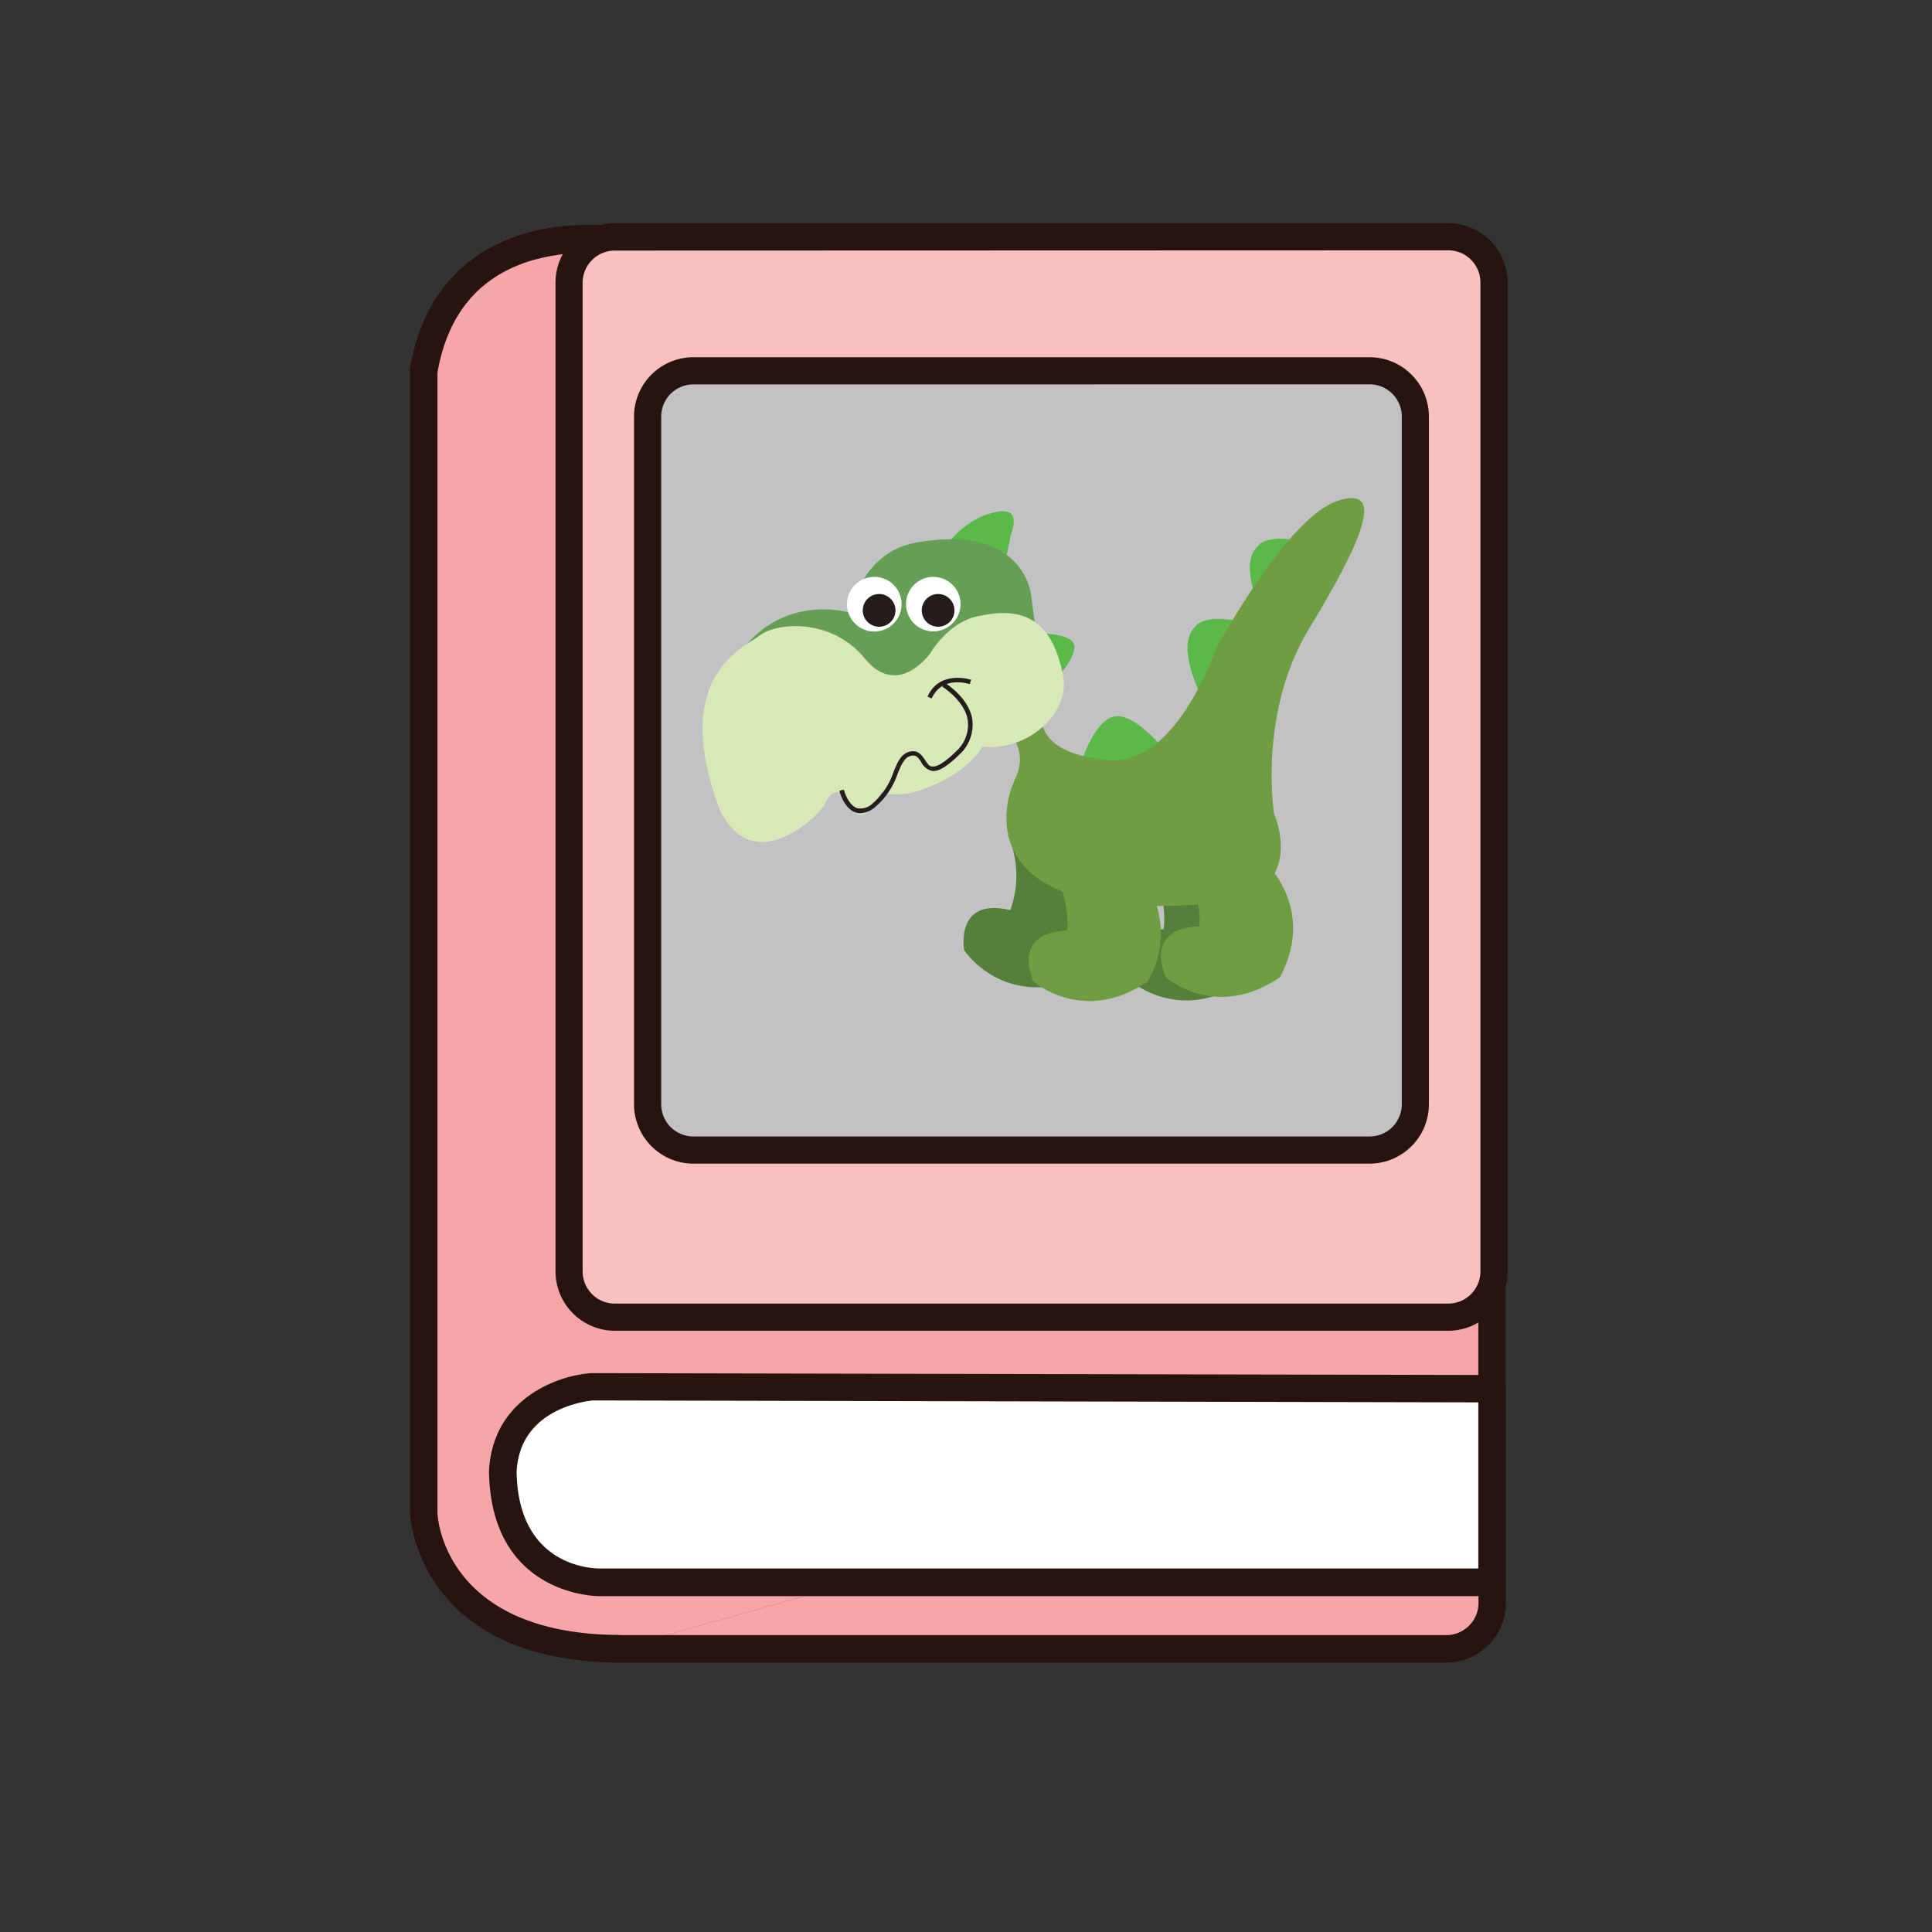 <svg id="picture_book" data-name="picture book" xmlns="http://www.w3.org/2000/svg" viewBox="0 0 300 300"><rect x="0" y="0" width="300" height="300" fill="#333333" stroke="none"/><defs><style>.cls-1{fill:#f6a6a8;}.cls-2{fill:#27140e;}.cls-3{fill:#fff;}.cls-4{fill:#f9c0c0;}.cls-5{fill:#c2c2c5;}.cls-6{fill:#5ab947;}.cls-7{fill:#55803a;}.cls-8{fill:#6e9e41;}.cls-9{fill:#659f56;}.cls-10{fill:#d8e8b7;}.cls-11{fill:#241d1c;}</style></defs><title>picture book</title><path class="cls-1" d="M231.67,217.9V193.47L184,67.17,95.84,37.38S69.92,32.91,65.75,57.64V234.88s.6,20.84,30.09,21.14"/><path class="cls-2" d="M95.84,258.15h0c-31.17-.31-32.18-23-32.19-23.21V57.64a2.19,2.19,0,0,1,0-.36c1.3-7.67,4.7-13.5,10.1-17.33,9.58-6.79,21.92-4.76,22.45-4.67l.32.09,88.17,29.78A2.17,2.17,0,0,1,186,66.42l47.66,126.3a2.12,2.12,0,0,1,.14.75V217.9a2.13,2.13,0,0,1-4.25,0v-24l-47.17-125-87-29.41a32.29,32.29,0,0,0-12.52.87c-8.31,2.39-13.33,8.27-14.93,17.49V234.88c0,.7,1,18.74,28,19a2.13,2.13,0,0,1,0,4.25Z"/><path class="cls-1" d="M95.84,256H224.58a7.11,7.11,0,0,0,7.09-7.08v-31"/><path class="cls-2" d="M224.58,258.15H95.84a2.13,2.13,0,1,1,0-4.25H224.58a5,5,0,0,0,5-5v-31a2.13,2.13,0,1,1,4.25,0v31A9.23,9.23,0,0,1,224.58,258.15Z"/><path class="cls-3" d="M92,215.34l139.71.29v30.09H93.12s-14.78.3-15.07-17.27C78.63,216.23,92,215.34,92,215.34Z"/><path class="cls-2" d="M93.08,247.85c-.69,0-16.84-.22-17.15-19.37.53-11.29,10.63-14.91,15.89-15.26H92l139.71.29a2.13,2.13,0,0,1,2.12,2.12v30.09a2.14,2.14,0,0,1-2.13,2.13Zm-1-30.39c-1,.09-11.4,1.23-11.86,11.09.24,14.62,11.6,15,12.9,15v0H229.55V217.76Z"/><path class="cls-4" d="M95.48,36.78H224.88A7.08,7.08,0,0,1,232,43.87V197.42a7.08,7.08,0,0,1-7.08,7.08H95.47a7.08,7.08,0,0,1-7.08-7.08V43.87A7.09,7.09,0,0,1,95.48,36.78Z"/><path class="cls-2" d="M224.88,206.64H95.47a9.23,9.23,0,0,1-9.21-9.22V43.87a9.22,9.22,0,0,1,9.21-9.21H224.88a9.23,9.23,0,0,1,9.22,9.21V197.42A9.24,9.24,0,0,1,224.88,206.64ZM95.47,38.91a5,5,0,0,0-5,5V197.42a5,5,0,0,0,5,5H224.88a5,5,0,0,0,5-5V43.87a5,5,0,0,0-5-5Z"/><path class="cls-5" d="M107.68,57.59h105a7.09,7.09,0,0,1,7.09,7.09V171.47a7.09,7.09,0,0,1-7.09,7.09h-105a7.08,7.08,0,0,1-7.08-7.08V64.68A7.08,7.08,0,0,1,107.68,57.59Z"/><path class="cls-2" d="M212.67,180.69h-105a9.24,9.24,0,0,1-9.22-9.22V64.68a9.23,9.23,0,0,1,9.22-9.21h105a9.22,9.22,0,0,1,9.21,9.21V171.47A9.23,9.23,0,0,1,212.67,180.69Zm-105-121a5,5,0,0,0-5,5V171.47a5,5,0,0,0,5,5h105a5,5,0,0,0,5-5V64.68a5,5,0,0,0-5-5Z"/><path class="cls-6" d="M168.25,117.42l.13-.35c.45-1.19,2.06-5,4.4-5.76,2.79-.9,7.38,4,8.71,6.11S167.23,125,167.23,125"/><path class="cls-6" d="M159.79,98.32l.37,0c1.22,0,5.19,0,6.37,1.31,1.4,1.58-2.47,6-4.19,7.46s-10.05-7.3-10.05-7.3"/><path class="cls-6" d="M185.66,97.24c1.84-2.27,8.39-.61,10.63.39s-7.83,14.15-7.83,14.15S181.66,100.85,185.66,97.24Z"/><path class="cls-6" d="M195.33,84.79c1.84-2.27,8.39-.62,10.63.39s-7.83,14.15-7.83,14.15S191.33,88.4,195.33,84.79Z"/><path class="cls-6" d="M144.14,89s3.26-7.25,9.31-9.18,3.38,3.17,3.38,3.82-1.81,6.57-.24,9.47S144.14,89,144.14,89Z"/><path class="cls-7" d="M156.46,129.59a15.62,15.62,0,0,1,.41,11.74c-8.62-2.07-7.16,6.2-7.16,6.2s5.61,8.68,17.07,4.76c8-8.38,2.93-17.08,2.93-17.08"/><path class="cls-7" d="M177.48,133a15.63,15.63,0,0,1,3.21,11.3c-8.87.06-5.47,7.74-5.47,7.74s7.53,7.07,17.72.53c5.78-10.07-1.26-17.29-1.26-17.29"/><path class="cls-8" d="M207.72,77.77c-7.73,2.54-18,21.52-18.49,22.12s-6.29,19.22-17.29,18.13-10.76-6.28-10-9.67c-3.63-2.41-5.93,4.84-5.93,4.84s4,2.78,1.58,7.86c-1.7,3.56-3.62,13,7.36,17.37a16.41,16.41,0,0,1,.77,6.08c-8.86.32-5.24,7.9-5.24,7.9s7.74,6.84,17.74,0a14.84,14.84,0,0,0,1.41-11.72q3,0,6.45-.24a17,17,0,0,1,.17,3.41c-8.86.33-5.23,7.9-5.23,7.9s7.73,6.85,17.72,0c4.21-7.85.92-13.79-.83-16.14,2.24-4.07-.07-9.25-.07-9.25s-2.54-15.59,5.44-28.76S215.46,75.23,207.72,77.77Z"/><path class="cls-9" d="M160.17,92.84s-.6-11.36-17.28-8.7c-9.19,1.21-10.88,11-10.88,11S122.73,92.28,116,100s10.62,11.46,10.62,11.46l25.14-7.37,9.55-2.55Z"/><path class="cls-10" d="M144.46,101.43s-5,7.13-10.15.84S120.77,96.59,118,98.65s-13.9,6.52-6.29,26.95c5.2,11.13,15.6,1,16.44-.84s2.3-3,3.87.36,3.87-.12,4.83-2.18c1,.73,4.36.25,4.36.25s7.85-1.7,11.36-7.26c6.29.85,13.9-4.71,12.45-11.36s-4.59-10.76-12.81-8.95C147.36,96.35,144.46,101.43,144.46,101.43Z"/><path class="cls-3" d="M149.15,93.81a4.23,4.23,0,1,1-4.23-4.23A4.23,4.23,0,0,1,149.15,93.81Z"/><path class="cls-11" d="M148.21,94.78a2.54,2.54,0,1,1-2.54-2.54A2.54,2.54,0,0,1,148.21,94.78Z"/><path class="cls-3" d="M140,93.81a4.24,4.24,0,1,1-4.23-4.23A4.23,4.23,0,0,1,140,93.81Z"/><path class="cls-11" d="M139.05,94.78a2.54,2.54,0,1,1-2.54-2.54A2.54,2.54,0,0,1,139.05,94.78Z"/><path class="cls-11" d="M133.61,126.28a2.45,2.45,0,0,1-.75-.12c-1.81-.61-2.5-3.26-2.52-3.37l.69-.18s.61,2.39,2.06,2.88a2.68,2.68,0,0,0,2.45-.77,11.06,11.06,0,0,0,3.2-4.84c.66-1.61,1.24-3,2.77-3.21,1.13-.16,1.69.68,2.13,1.35s.66,1,1.17,1c.82.08,2.19-.86,4.09-2.78a5.56,5.56,0,0,0,1.36-4.51c-.55-3-3.89-5.07-3.93-5.09l.37-.61c.14.09,3.65,2.22,4.26,5.57a6.29,6.29,0,0,1-1.53,5.11c-2.17,2.2-3.6,3.12-4.68,3a2.47,2.47,0,0,1-1.7-1.37c-.46-.7-.78-1.12-1.45-1-1.12.16-1.58,1.25-2.21,2.78a11.69,11.69,0,0,1-3.41,5.12A3.88,3.88,0,0,1,133.61,126.28Z"/><path class="cls-11" d="M144.66,108.46l-.64-.29c1.92-4.23,6.73-2.62,6.78-2.61l-.23.67C150.4,106.18,146.32,104.82,144.66,108.46Z"/></svg>